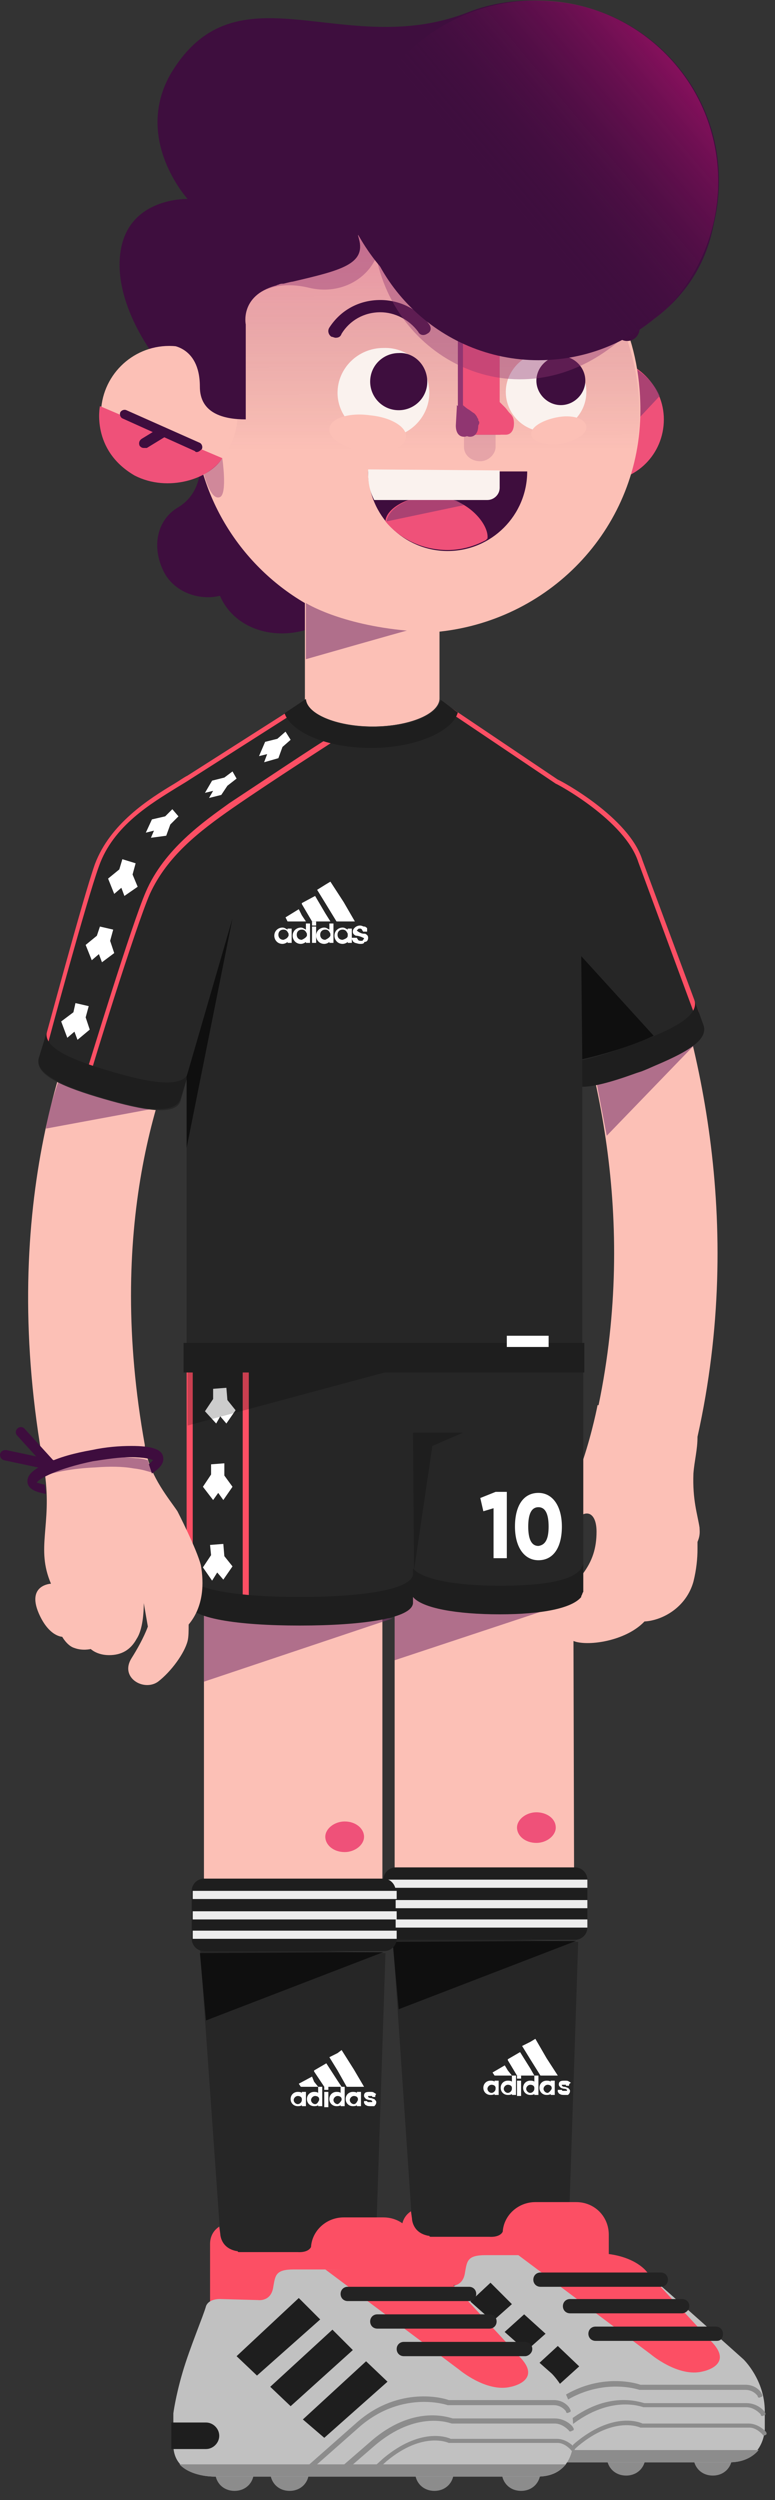 <?xml version="1.0" encoding="utf-8"?>
<!-- Generator: Adobe Illustrator 25.1.0, SVG Export Plug-In . SVG Version: 6.00 Build 0)  -->
<svg version="1.1" id="Capa_1" xmlns="http://www.w3.org/2000/svg" xmlns:xlink="http://www.w3.org/1999/xlink" x="0px" y="0px"
	 viewBox="0 0 76 245" style="enable-background:new 0 0 76 245;" xml:space="preserve">
<rect x="0" y="0" width="76" height="245" fill="#333333" stroke="none"/>
<style type="text/css">
	.st0{fill:#FCC0B6;}
	.st1{opacity:0.6;fill:#7E396F;enable-background:new    ;}
	.st2{fill:#EF5179;}
	.st3{fill:#3E0E3E;}
	.st4{fill:#262626;}
	.st5{fill:#FFFFFF;}
	.st6{fill:#FC4F64;}
	.st7{fill:#1E1E1E;}
	.st8{opacity:0.2;enable-background:new    ;}
	.st9{opacity:0.3;fill:url(#SVGID_1_);enable-background:new    ;}
	.st10{fill:#3E0D3E;}
	.st11{fill:#3E0D3D;}
	.st12{fill:none;stroke:#3E0D3D;stroke-width:2.434;stroke-linecap:round;stroke-linejoin:round;stroke-miterlimit:10;}
	.st13{fill:#FAF2EE;}
	.st14{opacity:0.4;fill:#903671;enable-background:new    ;}
	.st15{opacity:0.2;fill:#903671;enable-background:new    ;}
	.st16{fill:#903671;}
	.st17{opacity:0.5;fill:url(#SVGID_2_);enable-background:new    ;}
	.st18{opacity:0.6;enable-background:new    ;}
	.st19{fill:#EDEDED;}
	.st20{fill:#8C8C8C;}
	.st21{fill:#C1C1C1;}
	.st22{fill:#232323;}
</style>
<path class="st0" d="M68.6,149.7c-0.2-1.3-0.7-2.7-0.6-5.3c0.1-1.3,0.4-2.3,0.4-3.6c4.7-21.1,0.1-39.8-4.7-51.7
	c-1-2.6-4-3.8-6.6-2.8s-3.8,3.9-2.8,6.5c4.2,10.5,8.2,26.6,4.4,44.9c0,0,0,0-0.1,0c0,0-0.5,2.6-1.4,5.3c-2.6,1.7-3.2,3.5-4.8,5.3
	c-1.3,1.4-1.3,2.4-0.3,3.1c1.7,1.1,3-0.4,4-1.9c1.1-1.8,2.4-1.5,2.4,0.6c0,1.6-0.4,2.9-1.4,4.2c-0.4,0.6-0.9,1-1.3,1.3
	c-0.1,0.1-0.1,0.1-0.2,0.1c-0.9,0.5-2,0.5-2.9,0.6c-0.3,0-0.5,0.1-0.7,0.2c-0.3,0.1-0.4,0.3-0.6,0.5c-0.4,0.6-0.5,1.3-0.2,1.9
	c0.2,0.4,0.6,0.7,1.3,1c0.7,0.2,1.7,0.2,2.7,0.1c0.2,0.4,0.6,0.7,1.3,0.9c1.6,0.4,5-0.2,6.7-2c1.8-0.1,4.1-1.4,4.8-3.9
	c0.3-1.2,0.4-2.3,0.4-3.2c0-0.2,0-0.4,0-0.7C68.7,150.4,68.6,150,68.6,149.7z"/>
<path class="st1" d="M58.1,104l1.4,7.3l8.6-8.9L58.1,104z"/>
<path class="st0" d="M56.3,184.7c0,1.2-0.9,2.2-1.9,2.2H40.6c-1.1,0-1.9-0.9-1.9-2.2v-38.3c0-1.2,0.9-2.2,1.9-2.2h13.7
	c1.1,0,1.9,1,1.9,2.2L56.3,184.7L56.3,184.7z"/>
<path class="st1" d="M38.7,155.5v7.2l17.8-5.9L38.7,155.5z"/>
<path class="st2" d="M54.5,179.1c0,0.8-0.9,1.5-1.9,1.5c-1.1,0-1.9-0.7-1.9-1.5s0.9-1.5,1.9-1.5C53.6,177.6,54.5,178.2,54.5,179.1z"
	/>
<path class="st3" d="M35.7,52c1.3,4-1.2,8.4-5.6,9.7c-4.3,1.3-8.6-0.9-9-5.2c-0.4-5.2,0.1-8,4.4-9.4C29.9,45.7,34.4,47.9,35.7,52z"
	/>
<path class="st3" d="M24.6,55.7c-1.4,3.8-6.8,3.6-8.5,0.4c-1.3-2.5-0.7-5.2,1.4-6.4c2.6-1.6,2.1-4.7,2.1-4.7s0.3-1.1,2.2,0.4
	c1.9,1.5,3.9,6,3.8,6.8C25.7,53,24.6,55.7,24.6,55.7z"/>
<path class="st3" d="M21.8,51.8c1.6,0.2,2.7,2.7,1.4,4.2c0,0-0.6,0.8-1.7,0.8"/>
<path class="st3" d="M15.8,35.7c-0.2-0.1-4.7-5.6-4-10.9c0.7-5.5,6.6-5.3,6.6-5.3s-5.3-5.8-1.7-12.2c6.5-11,17-1.3,29.2-6.1
	c9.6-3.8,23.2,2,24.3,15.6c1.1,12.5-9,16.1-9,16.1l-0.7-1.3H59c0,0-20,1.4-27.3-5.9L25.3,26c0,0-2.2,11.4-2.9,14.1
	c-0.7,2.7-2.8-0.4-2.8-0.4S19.1,36.7,15.8,35.7z"/>
<path class="st0" d="M37.5,185.7c0,1.2-0.9,2.2-1.9,2.2H21.9c-1.1,0-1.9-0.9-1.9-2.2v-38.3c0-1.2,0.9-2.2,1.9-2.2h13.7
	c1.1,0,1.9,1,1.9,2.2L37.5,185.7L37.5,185.7z"/>
<path class="st1" d="M20,158.2v6.6l18.5-6.2L20,158.2z"/>
<path class="st2" d="M35.7,180c0,0.8-0.9,1.5-1.9,1.5c-1.1,0-1.9-0.7-1.9-1.5c0-0.8,0.9-1.5,1.9-1.5C34.9,178.5,35.7,179.2,35.7,180
	z"/>
<path class="st4" d="M57.2,134.2H18.5v19.7v0.7v0.2c0.2,1.5,5.1,2,11.1,2c6,0,10.9-0.7,11-2.2V154c0.9,1.1,4.3,1.7,8.5,1.7
	c4.2,0,7.2-0.6,8-1.7H57v-0.1c0.1-0.1,0.1-0.3,0.2-0.4V134.2z"/>
<path class="st5" d="M49.7,146.3v6.4h-1.3v-4.9l-1,0.3l-0.3-1.3l1.5-0.6H49.7z"/>
<path class="st5" d="M50.5,149.6c0-2,0.8-3.3,2.3-3.3c1.4,0,2.3,1.3,2.3,3.3s-0.8,3.3-2.3,3.3C51.4,152.9,50.5,151.6,50.5,149.6z
	 M53.8,149.6c0-1.2-0.3-1.9-1-1.9c-0.7,0-1,0.7-1,1.9s0.3,1.9,1,1.9C53.5,151.4,53.8,150.8,53.8,149.6z"/>
<path class="st6" d="M24.4,134.1h-0.6v23.3h0.6V134.1z"/>
<path class="st6" d="M18.9,134.1h-0.6v21.3h0.6V134.1z"/>
<path class="st5" d="M21.9,151.3l-1.3,0.1l0.1,1l-0.8,1.2l0.9,1.3l0.5-0.8l0.6,0.7l0.9-1.3l-0.8-1L21.9,151.3z"/>
<path class="st5" d="M22,143.4l-1.3,0.1v1l-0.8,1.2l1,1.3l0.5-0.7l0.5,0.7l0.9-1.3l-0.8-1.1L22,143.4z"/>
<path class="st5" d="M21.2,139.5l0.4-0.7l0.6,0.7l0.9-1.3l-0.8-1l-0.1-1.2l-1.3,0.1v1l-0.8,1.2L21.2,139.5z"/>
<path class="st7" d="M57.2,153.2c0,0.2-0.1,0.3-0.2,0.4v0.1H57c-0.8,1.2-3.7,1.7-8,1.7c-4.2,0-7.6-0.6-8.5-1.7v0.6
	c-0.2,1.5-5.1,2.2-11.1,2.2s-10.8-0.7-11-2.2v-0.7v3.5c0.2,1.5,4.9,2.2,11,2.2s11-0.7,11.1-2.2v-0.6c0.9,1.1,4.3,1.7,8.5,1.7
	c4.2,0,7.1-0.6,8-1.7H57v-0.1c0.1-0.1,0.1-0.3,0.2-0.4V153.2z"/>
<path class="st8" d="M40.5,140.4l0.1,13.5l1.8-12.2l3-1.3H40.5z"/>
<path class="st8" d="M18.4,139.7l20.8-5.6H18.4V139.7z"/>
<path class="st2" d="M65.1,41.1c0,3.4-2.7,6.1-6.1,6.1c-3.4,0-6.1-2.7-6.1-6.1c0-3.4,2.7-6.1,6.1-6.1C62.4,35.1,65.1,37.8,65.1,41.1
	z"/>
<path class="st1" d="M64.7,38.8L61.7,42l-0.2-5l0.9-0.8C62.4,36.2,63.9,37,64.7,38.8z"/>
<path class="st0" d="M62.8,40.2c0-14.9-12.4-21.8-21.9-21.8C28.8,18.4,19,28.2,19,40.2c0,8,4.4,15.1,10.9,18.9v9.4
	c0.1,1.5,3,2.7,6.6,2.7c3.6,0,6.5-1.2,6.6-2.7v-6.6C54.2,60.7,62.8,51.5,62.8,40.2z"/>
<linearGradient id="SVGID_1_" gradientUnits="userSpaceOnUse" x1="40.838" y1="227.312" x2="40.909" y2="183.836" gradientTransform="matrix(1 0 0 -1 0 245.89)">
	<stop  offset="4.357730e-03" style="stop-color:#CA1278"/>
	<stop  offset="0.587" style="stop-color:#3E0D3E;stop-opacity:0"/>
</linearGradient>
<path class="st9" d="M40.9,62.1c-12.1,0-21.8-9.7-21.9-21.7c0-12,9.7-21.7,21.8-21.8c12.1,0,21.8,9.7,21.9,21.7
	C62.7,52.3,53,62,40.9,62.1z"/>
<path class="st0" d="M23.3,40.6c0,3.7-3,6.7-6.7,6.7c-3.7,0-6.7-3-6.7-6.7c0-3.7,3-6.7,6.7-6.7C20.3,33.9,23.3,36.9,23.3,40.6z"/>
<path class="st2" d="M21.8,44.9l-12-5.1c0,0-0.9,4.3,3.4,6.8C16.5,48.3,20.6,46.9,21.8,44.9z"/>
<path class="st10" d="M19.3,44.3c-0.1,0-0.1,0-0.2-0.1L12,41c-0.2-0.1-0.3-0.4-0.2-0.6c0.1-0.2,0.4-0.3,0.6-0.2l7.2,3.2
	c0.2,0.1,0.3,0.4,0.2,0.6C19.7,44.1,19.5,44.3,19.3,44.3z"/>
<path class="st11" d="M32.9,33.1c-0.1,0-0.3-0.1-0.4-0.1c-0.3-0.2-0.4-0.6-0.2-0.9c1.1-1.7,2.9-2.7,5-2.7c1.9,0,3.7,0.9,4.8,2.4
	c0.2,0.3,0.2,0.7-0.2,0.9c-0.3,0.2-0.7,0.2-0.9-0.2c-0.9-1.2-2.3-1.9-3.7-1.9c-1.6,0-3,0.8-3.8,2.1C33.4,33,33.2,33.1,32.9,33.1z"/>
<path class="st12" d="M52.8,32.4c0.9-1.4,2.6-2.4,4.4-2.4c1.8,0,3.3,0.8,4.3,2.2"/>
<path class="st13" d="M42.1,38.5c0,2.4-2,4.4-4.5,4.4c-2.4,0-4.5-2-4.5-4.4s2-4.4,4.5-4.4C40.1,34,42.1,36,42.1,38.5z"/>
<path class="st3" d="M41.9,37.4c0,1.6-1.3,2.8-2.8,2.8c-1.6,0-2.8-1.3-2.8-2.8c0-1.6,1.3-2.8,2.8-2.8C40.6,34.5,41.9,35.8,41.9,37.4
	z"/>
<path class="st0" d="M39.8,42.9c-0.1,1-1.9,1.6-3.9,1.3C33.8,44,32.2,43,32.3,42c0.1-1,1.9-1.6,4-1.3C38.4,40.9,40,41.9,39.8,42.9z"
	/>
<path class="st13" d="M57.5,38.4c0,2.2-1.8,3.9-4,3.9c-2.2,0-3.9-1.8-3.9-3.9s1.8-3.9,3.9-3.9C55.8,34.5,57.5,36.3,57.5,38.4z"/>
<path class="st3" d="M57.4,37.3c0,1.3-1.1,2.4-2.4,2.4s-2.4-1.1-2.4-2.4s1.1-2.4,2.4-2.4C56.3,34.9,57.4,36,57.4,37.3z"/>
<path class="st0" d="M57.5,41.8c0.1,0.7-1,1.4-2.5,1.7c-1.5,0.2-2.8-0.2-2.9-0.9s1-1.4,2.5-1.7C56.1,40.6,57.4,41,57.5,41.8z"/>
<path class="st14" d="M21.8,44.9c0,0,0.5,3.4-0.2,3.8c-0.8,0.4-1.4-1.5-1.6-2.2C20,46.5,21.3,45.7,21.8,44.9z"/>
<path class="st10" d="M14.1,43.9c-0.2,0-0.3-0.1-0.4-0.2c-0.1-0.2-0.1-0.5,0.2-0.7l1.8-1.1c0.2-0.1,0.5-0.1,0.7,0.2
	c0.1,0.2,0.1,0.5-0.2,0.7l-1.8,1.1C14.3,43.9,14.2,43.9,14.1,43.9z"/>
<path class="st11" d="M36.1,46.2c0,4.3,3.5,7.8,7.8,7.8s7.8-3.5,7.8-7.8H36.1z"/>
<path class="st2" d="M43.3,48.7c-2.7-0.4-5.3,0.9-5.5,2.3c0,0.1,0,0.1,0,0.1c1.4,1.7,3.6,2.8,6.1,2.8c1.4,0,2.7-0.4,3.8-1
	c0-0.1,0.1-0.1,0.1-0.1C48,51.5,46.1,49.1,43.3,48.7z"/>
<path class="st13" d="M49,46.1v1.7c0,0.7-0.6,1.2-1.2,1.2H36.7c-0.3-0.6-0.6-1.3-0.6-2.7v-0.3"/>
<path class="st1" d="M37.9,51.1l7.6-1.6L44.7,49h-4.7C40.1,49.1,38.2,49.6,37.9,51.1z"/>
<path class="st15" d="M48.6,43.8v-2.6h-3.1v2.6c0,0.8,0.7,1.4,1.6,1.4C47.9,45.2,48.6,44.5,48.6,43.8z"/>
<path class="st16" d="M48.5,42v-10h-3.6V42L48.5,42z"/>
<path class="st16" d="M44.9,39.8H45l-0.1,1.8l0.7-0.1v1.1H49c0.4,0,0.8-0.3,0.8-1.1c0-0.6-0.2-0.8-0.4-1c-0.2-0.2-0.3-0.4-0.5-0.6
	c-0.4-0.4-0.6-0.6-0.6-0.6"/>
<path class="st16" d="M46.4,41.4C46.4,41.3,46.4,41.3,46.4,41.4c0-0.1-0.1-0.2-0.1-0.2v-0.1c0-0.1-0.1-0.1-0.1-0.2
	c-0.1-0.2-0.2-0.3-0.3-0.4c-0.2-0.1-0.4-0.3-0.6-0.4c-0.3-0.2-0.5-0.4-0.5-0.4v0.2l-0.1,1.8c0,0.7,0.3,1.1,0.8,1.1
	c0.4,0,0.8-0.3,0.8-1.1C46.4,41.5,46.4,41.5,46.4,41.4z"/>
<path class="st2" d="M49,42v-10h-3.6V42L49,42z"/>
<path class="st2" d="M45.5,39.8h0.1l-0.1,1.8l0.7-0.1v1.1h3.4c0.4,0,0.8-0.3,0.8-1.1c0-0.6-0.2-0.8-0.4-1c-0.2-0.2-0.3-0.4-0.5-0.6
	c-0.4-0.4-0.6-0.6-0.6-0.6"/>
<path class="st16" d="M47,41.4C47,41.3,47,41.3,47,41.4c0-0.1-0.1-0.2-0.1-0.2v-0.1c0-0.1-0.1-0.1-0.1-0.2c-0.1-0.2-0.2-0.3-0.3-0.4
	c-0.2-0.1-0.4-0.3-0.6-0.4c-0.3-0.2-0.5-0.4-0.5-0.4v0.2l-0.1,1.8c0,0.7,0.3,1.1,0.8,1.1c0.4,0,0.8-0.3,0.8-1.1
	C47,41.5,47,41.5,47,41.4z"/>
<path class="st14" d="M57.8,21.3c0,0-14.9-0.8-20.1-0.9c-0.9-2.6-3.1-4.4-3.5-4.4c-0.6,0-7.7,1.7-8.4,1.9c-0.7,0.3-4.5,2.5-4.6,3.5
	c-0.2,1-1.7,2.7-1.6,3.6c0.2,1,4.5,5,4.5,5s1.6-2.9,6.2-1.8c2.9,0.7,5.6-0.7,6.6-3c2.2,10.8,14.9,16.4,24.4,7.7L57.8,21.3z"/>
<path class="st3" d="M56.5,17c-0.7,0-11.3-5.3-12.6-5.5c-1.3-0.2-8-0.4-8.8,0.2c-0.9,0.7-7.3,3.1-7.7,3.8c-0.4,0.7-4.9,3.5-4.9,3.5
	s-2,2.4-2.4,3.1c-0.4,0.7-1.8,1.3-1.8,2c0,0.3,0.1,1.7,0.3,3.4l-1.1,0.4l-0.8,0.9l-0.3,5c0,0,3.2-0.1,3.2,4.1c0,2.6,2.3,3.2,4.5,3.2
	v-9.3c0,0-0.6-2.8,2.9-3.8c0.1,0,0.2-0.1,0.3-0.1c0.2-0.1,0.3-0.1,0.5-0.1c0.4-0.1,0.8-0.2,0.9-0.2c4.7-1.1,7.2-1.7,6.5-4.2
	c-0.9-3.1,4.3,13.9,26.7,9.5C61.8,32.9,57.1,17,56.5,17z"/>
<path class="st3" d="M70.5,17.7c0,9.8-7.9,17.6-17.7,17.6c-9.7,0-17.7-7.9-17.7-17.6c0-9.8,8-17.6,17.7-17.6
	C62.6,0.1,70.5,8,70.5,17.7z"/>
<linearGradient id="SVGID_2_" gradientUnits="userSpaceOnUse" x1="66.197" y1="239.595" x2="38.524" y2="216.311" gradientTransform="matrix(1 0 0 -1 0 245.89)">
	<stop  offset="4.357730e-03" style="stop-color:#CA1278"/>
	<stop  offset="0.587" style="stop-color:#3E0D3E;stop-opacity:0"/>
</linearGradient>
<path class="st17" d="M38.5,29.5c-6.3-7.5-5.3-18.9,2.4-25.2c7.7-6.4,19-5.5,25.4,2.1c6.3,7.5,5.3,18.9-2.4,25.2
	C56.2,38,44.9,37,38.5,29.5z"/>
<path class="st1" d="M30,59.1v5.5c0,0,9.8-2.8,9.9-2.8C33.3,61.2,30,59.1,30,59.1z"/>
<path class="st0" d="M19.7,153.4c-0.4-1.6-2.3-5.3-2.3-5.3c-0.8-1.2-2.6-3.3-3.1-5.9c-0.1-0.2-0.1-0.4-0.1-0.6
	c-3.8-21.1,1.2-35.7,5.2-43.3c-2.6-1.7-5.7-3.9-8.4-5.6c-4.9,9-11.2,26.3-6.7,51.1c0,0.2,0,0.4,0.1,0.6c0.7,5.1-0.9,7.3,0.6,10.8
	c0,0-2.4,0.1-1.2,2.9c1,2.3,2.3,2.3,2.3,2.3s0.5,0.9,1.2,1.1c0.8,0.3,1.6,0.1,1.6,0.1s0.6,0.6,1.8,0.6c1.2,0,2.1-0.5,2.7-1.6
	c0.6-0.9,0.7-2.6,0.7-3.5l0.4,2.3c0,0-0.4,1.2-1.6,3.1c-1.2,1.9,1.2,3.3,2.6,2.3c1.3-1,2.6-2.8,2.9-4c0.1-0.4,0.1-1,0.1-1.6
	C20,157.4,20,155.1,19.7,153.4z"/>
<path class="st10" d="M5.2,144.1c-0.1,0-0.1,0-0.1,0l-4.7-1c-0.3-0.1-0.4-0.3-0.4-0.6c0.1-0.3,0.3-0.4,0.6-0.4l4.7,1
	c0.3,0.1,0.4,0.3,0.4,0.6C5.6,144,5.4,144.1,5.2,144.1z"/>
<path class="st10" d="M5,144.2c-0.1,0-0.3-0.1-0.3-0.2l-3-3.3c-0.2-0.2-0.2-0.5,0-0.7c0.2-0.2,0.5-0.2,0.7,0l3,3.3
	c0.2,0.2,0.2,0.5,0,0.7C5.2,144.2,5.1,144.2,5,144.2z"/>
<path class="st1" d="M6.9,102.9c0,0-1.9,4.4-2.4,7.7l10.8-2L6.9,102.9z"/>
<path class="st1" d="M14.5,143.1c-0.3-0.1-0.8-0.2-1.2-0.2c-1.1-0.1-2.5-0.2-3.9-0.1c-1.7,0.1-3.3,0.3-4.5,0.7
	c-0.2,0.1-0.4,0.1-0.6,0.2c0,0.3,0.1,0.6,0.1,0.9c0.9-0.3,2.6-0.7,5-0.8c1.3-0.1,2.6-0.1,3.7,0.1c0.9,0.1,1.4,0.3,1.8,0.4
	C14.8,143.8,14.6,143.5,14.5,143.1z"/>
<path class="st10" d="M16,142.8c-0.1-0.8-1.2-1.1-3.1-1.1c-1.2,0-2.5,0.1-3.9,0.4c-1.7,0.3-3.2,0.7-4.4,1.3c-1.4,0.6-2,1.2-1.9,1.9
	c0.1,0.6,0.7,0.9,1.8,1.1c0-0.3-0.1-0.7-0.1-0.9c-0.5-0.1-0.7-0.2-0.8-0.2c0.2-0.4,2.1-1.4,5.5-2.1c1.3-0.2,2.6-0.4,3.7-0.4
	c1.4,0,2.1,0.2,2.2,0.3c-0.1,0.1-0.2,0.2-0.4,0.4c0.1,0.3,0.2,0.6,0.3,0.9C15.8,143.8,16.1,143.3,16,142.8z"/>
<path class="st4" d="M63,84.4C62.9,84.2,63,84.4,63,84.4L63,84.4z"/>
<path class="st4" d="M68.6,99.7L63,84.5c-1.2-3.3-4.2-5.5-8.1-7.7c0-0.1-0.1-0.1-0.1-0.1c0,0-10.5-7.2-11.7-7.9
	c-0.4,1.3-3.2,2.4-6.5,2.4c-3.4,0-6.2-1.1-6.6-2.5l-15.4,9.9c-2.6,1.3-4.8,4.4-5.6,7C9,86,9,86.2,8.9,86.5l-5.1,17.3
	c-0.4,1.6,2.6,2.8,6.4,3.9c3.8,1.1,7,1.7,7.5,0.2l0.6-2.1v27.9l38.8-0.2v-27.7c1.5,0.2,3.6-0.1,5.8-0.8
	C66.5,103.6,69.1,101.3,68.6,99.7z"/>
<path class="st18" d="M57,93.7l0.1,10.1c0,0,4.1-0.9,7-2.3L57,93.7z"/>
<path class="st7" d="M57.4,131.6H18v2.9h39.3V131.6z"/>
<path class="st5" d="M53.8,130.9h-4.1v1.1h4.1V130.9z"/>
<path class="st6" d="M68.3,99.6c-0.1,0-0.2-0.1-0.2-0.2l-5.5-14.9c-1.3-4.1-8-7.7-8.1-7.7l-11-7.4c-0.1-0.1-0.2-0.2-0.1-0.3
	c0.1-0.1,0.2-0.2,0.3-0.1l11,7.4c0.3,0.1,7,3.7,8.3,7.9l5.5,14.8C68.6,99.4,68.5,99.5,68.3,99.6L68.3,99.6z"/>
<path class="st7" d="M69,100.5L68.1,98c0.5,1.6-2.2,2.9-5.9,4.3c-1.9,0.7-3.7,1.3-5.1,1.6v2.6c1.4,0,3.6-0.7,6-1.6
	C66.8,103.4,69.5,102.1,69,100.5z"/>
<path class="st6" d="M8.7,105.3L8.7,105.3c-0.2-0.1-0.3-0.2-0.2-0.3c0.2-0.6,4.4-14.4,5.8-17.6c1.8-4.2,5.7-6.9,8.2-8.7
	c4.7-3.1,10.2-6.8,10.5-6.8c0.1-0.1,0.3,0.1,0.3,0.2c0.1,0.1-0.1,0.3-0.2,0.3c-0.3,0.2-6.4,4.1-10.3,6.8c-3.3,2.3-6.4,4.7-8.1,8.4
	c-1.4,3.2-5.8,17.4-5.8,17.6C8.9,105.3,8.8,105.3,8.7,105.3z"/>
<path class="st6" d="M4.5,102.5L4.5,102.5c-0.2-0.1-0.3-0.2-0.2-0.3c0.1-0.2,3.8-14.1,5-17.5c1.5-4,5.3-6.4,7.8-7.9
	c0.5-0.3,0.9-0.6,1.3-0.8l11.3-7.2c0.1-0.1,0.3-0.1,0.3,0.1c0.1,0.1,0.1,0.3-0.1,0.3l-11.3,7.2c-0.3,0.2-0.8,0.5-1.3,0.8
	c-2.4,1.5-6.2,3.7-7.6,7.7c-1.2,3.3-5,17.3-5,17.4C4.7,102.4,4.6,102.5,4.5,102.5z"/>
<path class="st5" d="M8.8,100.9l-0.4-1.2l0.3-1.1l-1.3-0.3l-0.2,0.9L6,100.1l0.6,1.6l0.7-0.6l0.3,0.8L8.8,100.9z"/>
<path class="st5" d="M11.2,93.4l-0.4-1.2l0.3-1.1l-1.3-0.3l-0.3,0.9l-1.1,0.9L9,94.1l0.7-0.6l0.3,0.8L11.2,93.4z"/>
<path class="st5" d="M13.5,86.9L13,85.7l0.3-1.1l-1.3-0.4l-0.3,1l-1.1,0.9l0.6,1.5l0.7-0.6l0.3,0.8L13.5,86.9z"/>
<path class="st5" d="M16.3,81.9l0.4-1.1l0.8-0.8l-0.6-0.7L16.2,80l-1.3,0.3l-0.6,1.3l0.8-0.2l-0.3,0.7L16.3,81.9z"/>
<path class="st5" d="M27.3,74.3l0.4-1.1l0.8-0.7L28,71.7l-0.8,0.7L26,72.7l-0.6,1.4l0.8-0.2l-0.3,0.8L27.3,74.3z"/>
<path class="st5" d="M21.7,77.9l0.6-0.9l0.9-0.7l-0.4-0.7l-0.8,0.6l-1.2,0.3l-0.7,1.2l0.8-0.2l-0.4,0.7L21.7,77.9z"/>
<path class="st7" d="M10.9,105c-3.8-1.1-6.7-2.3-6.3-3.9l-0.8,2.6c-0.4,1.6,2.6,2.8,6.3,3.9c3.8,1.1,7,1.7,7.6,0.1l0.8-2.6
	C17.9,106.7,14.6,106.1,10.9,105z"/>
<path class="st7" d="M43.2,68.6c-0.3,1.6-3.3,2.7-6.6,2.7c-3.5,0-6.5-1.3-6.6-2.8l-2.1,1.4c0.7,1.9,4.2,3.4,8.5,3.4
	c4.3,0,8-1.6,8.5-3.5C44.9,69.9,43.2,68.5,43.2,68.6z"/>
<path class="st4" d="M38.5,189.7l2.3,33.9l14.8,0.1l1.1-33.4L38.5,189.7z"/>
<path class="st7" d="M57.6,188.9c0,0.7-0.6,1.2-1.2,1.2H38.8c-0.7,0-1.2-0.6-1.2-1.2v-4.7c0-0.7,0.6-1.2,1.2-1.2h17.6
	c0.7,0,1.2,0.6,1.2,1.2V188.9z"/>
<path class="st19" d="M57.6,184.2h-20v0.8h20V184.2z"/>
<path class="st19" d="M57.6,188.1h-20v0.8h20V188.1z"/>
<path class="st19" d="M57.6,186.2h-20v0.8h20V186.2z"/>
<path class="st18" d="M38.5,190.3l0.6,6.6l17.4-6.7L38.5,190.3z"/>
<path class="st4" d="M19.6,190.8l2.4,33.9l14.7,0.1l1.1-33.4L19.6,190.8z"/>
<path class="st7" d="M38.9,190c0,0.7-0.6,1.2-1.2,1.2H20c-0.7,0-1.2-0.6-1.2-1.2v-4.7c0-0.7,0.6-1.2,1.2-1.2h17.6
	c0.7,0,1.2,0.6,1.2,1.2V190z"/>
<path class="st19" d="M38.9,185.3h-20v0.8h20V185.3z"/>
<path class="st19" d="M38.9,189.2h-20v0.8h20V189.2z"/>
<path class="st19" d="M38.9,187.3h-20v0.8h20V187.3z"/>
<path class="st18" d="M19.6,191.4l0.6,6.6l17.4-6.7L19.6,191.4z"/>
<path class="st6" d="M59.7,219c0-1.8-1.4-3.2-3.2-3.2h-4c-1.7,0-3.1,1.3-3.2,2.9c-0.3,0.6-1.3,0.5-1.3,0.5s-2.4,0-4.5,0h-0.9
	c-0.1,0-0.2,0-0.3,0c-0.1,0-0.2,0-0.2-0.1H42c-1.6-0.3-1.6-1.7-1.6-1.7l-0.1-0.7c-0.6,0.4-0.9,1-0.9,1.7v5.7c0,0,0.3-0.2,0.5-0.2
	c0.1,0,12.6,0.1,12.6,0.1l0.3-3.1h6.9V219H59.7z"/>
<path class="st20" d="M43.7,240.7c0,1.1-0.8,1.9-1.9,1.9c-1.1,0-1.9-0.8-1.9-1.9c0-1.1,0.8-1.9,1.9-1.9
	C42.8,238.8,43.7,239.6,43.7,240.7z"/>
<path class="st20" d="M49.1,240.7c0,1.1-0.8,1.9-1.9,1.9c-1.1,0-1.9-0.8-1.9-1.9c0-1.1,0.8-1.9,1.9-1.9
	C48.3,238.8,49.1,239.6,49.1,240.7z"/>
<path class="st20" d="M63.3,240.7c0,1.1-0.8,1.9-1.9,1.9c-1.1,0-1.9-0.8-1.9-1.9c0-1.1,0.8-1.9,1.9-1.9
	C62.4,238.8,63.3,239.6,63.3,240.7z"/>
<path class="st20" d="M71.8,240.7c0,1.1-0.8,1.9-1.9,1.9c-1.1,0-1.9-0.8-1.9-1.9c0-1.1,0.8-1.9,1.9-1.9
	C71,238.8,71.8,239.6,71.8,240.7z"/>
<path class="st21" d="M40.5,223.9l3.6,0.1c0,0,1.3,0.2,1.5-1.3c0.2-1.1,0.2-1.7,2-1.7c0,0,1.9,0,2.8,0c2.3,0,8.6,0,8.6,0
	s2.1-0.2,4.2,1.6c2.1,1.8,9.7,8.6,9.7,8.6s2.1,2,2.1,5.1c0,3.2,0,1.7,0,1.7s0,3.3-3.5,3.3c-3.5,0-31.5,0-31.5,0s-4.2,0.2-4.2-3.1
	c0-3.3,0-3.1,0-3.1s0.2-1.6,0.9-4c0.7-2.4,2.1-5.7,2.3-6.5C39.3,223.7,40.5,223.9,40.5,223.9z"/>
<path class="st6" d="M50.7,220.9l13.1,9.8c0,0,2.7,2.3,5.1,1.7c0,0,3.2-0.6,0.8-3l-6.3-6.8c0,0-1.3-1.8-5.1-1.8L50.7,220.9z"/>
<path class="st22" d="M70.3,229.4H58.4c-0.4,0-0.7-0.3-0.7-0.7s0.3-0.7,0.7-0.7h11.8c0.4,0,0.7,0.3,0.7,0.7S70.7,229.4,70.3,229.4z"
	/>
<path class="st22" d="M64.8,224.1H53c-0.4,0-0.7-0.3-0.7-0.7c0-0.4,0.3-0.7,0.7-0.7h11.8c0.4,0,0.7,0.3,0.7,0.7
	C65.5,223.8,65.2,224.1,64.8,224.1z"/>
<path class="st22" d="M66.9,226.7h-11c-0.4,0-0.7-0.3-0.7-0.7s0.3-0.7,0.7-0.7h11c0.4,0,0.7,0.3,0.7,0.7S67.2,226.7,66.9,226.7z"/>
<path class="st7" d="M54.7,229.9l-6.2,5.7l2.1,1.9l6.2-5.6L54.7,229.9z"/>
<path class="st7" d="M51.4,226.8l-6.1,5.5l2,1.9l6.2-5.5L51.4,226.8z"/>
<path class="st7" d="M48.1,223.7l-6.1,5.7l2,1.9l6.2-5.5L48.1,223.7z"/>
<path class="st20" d="M49,240.7c-0.1,0-0.1-0.1-0.2-0.1c-0.1-0.1-0.1-0.3,0-0.3l5.1-4.5c4.1-3.5,8.4-2.3,8.9-2.1h10.3
	c1.1,0,1.6,0.8,1.6,0.9c0.1,0.1,0.1,0.3-0.1,0.3c-0.1,0.1-0.3,0.1-0.3-0.1c0,0-0.4-0.6-1.2-0.6H62.8c-0.1,0-0.1,0-0.1,0
	s-4.3-1.5-8.5,2l-5.1,4.5C49.1,240.7,49.1,240.7,49,240.7z"/>
<path class="st20" d="M52.3,240.8c-0.1,0-0.1-0.1-0.2-0.1c-0.1-0.1-0.1-0.3,0-0.3l3-2.6c4.2-3.7,7.6-2.4,8.1-2.3h10
	c1.1,0,1.8,0.8,1.8,0.9c0.1,0.1,0.1,0.3-0.1,0.3c-0.1,0.1-0.3,0.1-0.3-0.1c0,0-0.6-0.7-1.4-0.7H63.2c-0.1,0-0.1,0-0.1,0
	c-0.1,0-3.4-1.4-7.6,2.2l-3,2.6C52.4,240.8,52.4,240.8,52.3,240.8z"/>
<path class="st20" d="M55.5,240.8c-0.1,0-0.1,0-0.2-0.1c-0.1-0.1-0.1-0.3,0-0.3l1.1-1c3.6-3,6.2-2.1,6.6-1.9h10.4
	c1,0,1.7,0.8,1.7,0.8c0.1,0.1,0.1,0.3,0,0.3c-0.1,0.1-0.3,0.1-0.3,0c0,0-0.6-0.7-1.3-0.7H62.9c-0.1,0-0.1,0-0.1,0
	c0,0-2.5-1.2-6.1,1.8l-1.1,1C55.6,240.8,55.5,240.8,55.5,240.8z"/>
<path class="st7" d="M35.7,238.6h3.4c0.7,0,1.3-0.6,1.3-1.3c0-0.7-0.6-1.3-1.3-1.3h-3.4V238.6z"/>
<path class="st20" d="M36.5,240.1c1.2,1.3,3.6,1.2,3.6,1.2s28,0,31.5,0c1.4,0,2.3-0.6,2.8-1.2H36.5z"/>
<path class="st6" d="M40.8,220.5c0-1.8-1.4-3.2-3.2-3.2h-3.9c-1.7,0-3.1,1.3-3.2,2.9c-0.3,0.6-1.3,0.5-1.3,0.5s-2.4,0-4.5,0h-0.9
	c-0.1,0-0.2,0-0.3,0c-0.1,0-0.2,0-0.2-0.1h-0.1c-1.6-0.3-1.6-1.7-1.6-1.7l-0.1-0.7c-0.6,0.4-0.9,1-0.9,1.7v5.7c0,0,0.3-0.2,0.5-0.2
	c0.1,0,12.6,0.1,12.6,0.1l0.3-3.1H41v-1.9H40.8z"/>
<path class="st20" d="M24.9,242.2c0,1.1-0.8,1.9-1.9,1.9c-1.1,0-1.9-0.8-1.9-1.9s0.8-1.9,1.9-1.9C24,240.3,24.9,241.1,24.9,242.2z"
	/>
<path class="st20" d="M30.3,242.2c0,1.1-0.8,1.9-1.9,1.9c-1.1,0-1.9-0.8-1.9-1.9s0.8-1.9,1.9-1.9C29.5,240.3,30.3,241.1,30.3,242.2z
	"/>
<path class="st20" d="M44.5,242.2c0,1.1-0.8,1.9-1.9,1.9s-1.9-0.8-1.9-1.9s0.8-1.9,1.9-1.9S44.5,241.1,44.5,242.2z"/>
<path class="st20" d="M53,242.2c0,1.1-0.8,1.9-1.9,1.9c-1.1,0-1.9-0.8-1.9-1.9s0.8-1.9,1.9-1.9C52.2,240.3,53,241.1,53,242.2z"/>
<path class="st21" d="M21.7,225.3l3.6,0.1c0,0,1.3,0.2,1.5-1.3c0.2-1.1,0.2-1.7,2-1.7c0,0,1.9,0,2.8,0c2.3,0,8.6,0,8.6,0
	s2.1-0.2,4.2,1.6c2.1,1.9,9.7,8.6,9.7,8.6s2.1,2,2.1,5.1c0,3.2,0,1.7,0,1.7s0,3.3-3.5,3.3c-3.5,0-31.5,0-31.5,0s-4.2,0.2-4.2-3.1
	c0-3.3,0-3.1,0-3.1s0.2-1.6,0.9-4c0.7-2.4,2.1-5.7,2.3-6.5C20.5,225.2,21.7,225.3,21.7,225.3z"/>
<path class="st6" d="M31.9,222.4l13.1,9.8c0,0,2.7,2.3,5.1,1.7c0,0,3.2-0.6,0.8-3l-6.3-6.8c0,0-1.3-1.8-5.1-1.8L31.9,222.4z"/>
<path class="st22" d="M51.5,230.9H39.6c-0.4,0-0.7-0.3-0.7-0.7s0.3-0.7,0.7-0.7h11.9c0.4,0,0.7,0.3,0.7,0.7S51.8,230.9,51.5,230.9z"
	/>
<path class="st22" d="M46,225.5H34.1c-0.4,0-0.7-0.3-0.7-0.7s0.3-0.7,0.7-0.7H46c0.4,0,0.7,0.3,0.7,0.7S46.4,225.5,46,225.5z"/>
<path class="st22" d="M48,228.2H37c-0.4,0-0.7-0.3-0.7-0.7s0.3-0.7,0.7-0.7h11c0.4,0,0.7,0.3,0.7,0.7S48.4,228.2,48,228.2z"/>
<path class="st7" d="M35.9,231.4l-6.2,5.7l2.1,1.8l6.2-5.5L35.9,231.4z"/>
<path class="st7" d="M32.6,228.3l-6.1,5.6l2,1.9l6.1-5.5L32.6,228.3z"/>
<path class="st7" d="M29.3,225.2l-6.1,5.7l2,1.9l6.2-5.5L29.3,225.2z"/>
<path class="st20" d="M30.2,242.2c-0.1,0-0.1-0.1-0.2-0.1c-0.1-0.1-0.1-0.3,0-0.3l5.1-4.5c4.1-3.5,8.4-2.3,8.9-2.1h10.3
	c1.1,0,1.6,0.8,1.6,0.9c0.1,0.1,0.1,0.3-0.1,0.3c-0.1,0.1-0.3,0.1-0.3-0.1c0,0-0.4-0.6-1.2-0.6H44c-0.1,0-0.1,0-0.1,0
	s-4.3-1.5-8.5,2l-5.1,4.5C30.3,242.2,30.3,242.2,30.2,242.2z"/>
<path class="st20" d="M33.5,242.3c-0.1,0-0.1-0.1-0.2-0.1c-0.1-0.1-0.1-0.3,0-0.3l3-2.6c4.2-3.7,7.7-2.4,8.1-2.3h10
	c1.1,0,1.8,0.8,1.8,0.9c0.1,0.1,0.1,0.3-0.1,0.3c-0.1,0.1-0.3,0.1-0.3,0c0,0-0.6-0.7-1.4-0.7H44.4c-0.1,0-0.1,0-0.1,0
	c-0.1,0-3.4-1.4-7.6,2.2l-3,2.6C33.6,242.3,33.6,242.3,33.5,242.3z"/>
<path class="st20" d="M36.7,242.3c-0.1,0-0.1,0-0.2-0.1c-0.1-0.1-0.1-0.3,0-0.3l1.1-1c3.6-3,6.2-2.1,6.6-1.9h10.4
	c1,0,1.7,0.8,1.7,0.8c0.1,0.1,0.1,0.3,0,0.3c-0.1,0.1-0.3,0.1-0.3,0c0,0-0.6-0.7-1.3-0.7H44.1c-0.1,0-0.1,0-0.1,0
	c0,0-2.5-1.2-6.1,1.8l-1.1,1C36.8,242.3,36.7,242.3,36.7,242.3z"/>
<path class="st7" d="M16.8,240h3.4c0.7,0,1.3-0.6,1.3-1.3c0-0.7-0.6-1.3-1.3-1.3h-3.4V240z"/>
<path class="st20" d="M17.6,241.5c1.2,1.3,3.6,1.2,3.6,1.2s28,0,31.5,0c1.4,0,2.3-0.6,2.8-1.2H17.6z"/>
<path class="st18" d="M18.3,105.5v7L22.8,90L18.3,105.5z"/>
<g id="g15235">
	<g id="XMLID_2_">
		<g id="g15232">
			<path id="path15212" class="st5" d="M36,91.3h-0.4c0-0.1-0.1-0.1-0.1-0.2c-0.1-0.1-0.1-0.1-0.2-0.1c-0.1,0-0.2,0-0.2,0.1
				c-0.1,0-0.1,0.1-0.1,0.1s0.1,0.1,0.3,0.2c0.2,0.1,0.3,0.1,0.4,0.1h0.1c0.2,0.1,0.3,0.2,0.3,0.4c0,0.2-0.1,0.4-0.3,0.4
				c0,0-0.1,0-0.1,0.1c-0.1,0.1-0.2,0.1-0.4,0.1c-0.2,0-0.4-0.1-0.5-0.1c-0.1-0.1-0.2-0.1-0.2-0.2c-0.1-0.1-0.1-0.2-0.1-0.3H35
				c0,0.1,0.1,0.1,0.1,0.2c0.1,0.1,0.2,0.1,0.3,0.1c0.1,0,0.2,0,0.2-0.1c0.1-0.1,0.1-0.1,0.1-0.1c0-0.1-0.1-0.1-0.3-0.2
				c-0.3-0.1-0.4-0.1-0.5-0.1c-0.2-0.1-0.3-0.2-0.3-0.4c0-0.2,0.1-0.3,0.2-0.4c0.1-0.1,0.3-0.2,0.5-0.2c0.2,0,0.3,0.1,0.4,0.1
				c0,0,0,0,0.1,0c0.1,0.1,0.2,0.1,0.2,0.2C36,91.1,36,91.2,36,91.3L36,91.3z"/>
			<polygon id="polygon15214" class="st5" points="34.8,90.3 33.7,90.3 33,90.3 31.9,88.5 31.1,87.2 31.9,86.7 32.4,86.4 33.7,88.4 
							"/>
			<path id="path15216" class="st5" d="M34.5,91.6v0.8h-0.4v-0.1c-0.1,0.1-0.3,0.2-0.5,0.2l0,0c-0.5,0-0.8-0.4-0.8-0.8
				c0-0.5,0.4-0.8,0.8-0.8l0,0c0.2,0,0.3,0.1,0.5,0.2v-0.1h0.4V91.6z M34.1,91.7v-0.2c-0.1-0.2-0.2-0.4-0.5-0.4l0,0
				c-0.3,0-0.5,0.2-0.5,0.5s0.2,0.5,0.5,0.5l0,0C33.9,92,34.1,91.9,34.1,91.7z"/>
			<path id="path15218" class="st5" d="M32.7,91.6v0.8h-0.4v-0.1c-0.1,0.1-0.3,0.2-0.5,0.2l0,0c-0.5,0-0.8-0.4-0.8-0.8
				c0-0.5,0.4-0.8,0.8-0.8l0,0c0.2,0,0.3,0.1,0.5,0.2v-0.6h0.4V91.6z M32.4,91.7v-0.2c-0.1-0.2-0.2-0.4-0.5-0.4l0,0
				c-0.3,0-0.5,0.2-0.5,0.5s0.2,0.5,0.5,0.5l0,0C32.1,92,32.3,91.9,32.4,91.7z"/>
			<polygon id="polygon15220" class="st5" points="32.4,90.3 31.9,90.3 30.6,90.3 29.6,88.6 29.6,88.6 29.6,88.5 30.9,87.8 
				31.9,89.5 			"/>
			<rect id="rect15222" x="30.6" y="90.8" class="st5" width="0.4" height="1.6"/>
			<rect id="rect15224" x="30.6" y="90.3" class="st5" width="0.4" height="0.4"/>
			<path id="path15226" class="st5" d="M30.4,91.6v0.8h-0.4v-0.1c-0.1,0.1-0.3,0.2-0.5,0.2l0,0c-0.5,0-0.8-0.4-0.8-0.8
				c0-0.5,0.4-0.8,0.8-0.8l0,0c0.2,0,0.3,0.1,0.5,0.2v-0.6h0.4V91.6z M30.1,91.7v-0.2c-0.1-0.2-0.2-0.4-0.5-0.4l0,0
				c-0.3,0-0.5,0.2-0.5,0.5s0.2,0.5,0.5,0.5l0,0C29.8,92,30,91.9,30.1,91.7z"/>
			<polygon id="polygon15228" class="st5" points="30,90.3 29.6,90.3 28.2,90.3 28,89.9 29.3,89.1 29.6,89.7 			"/>
			<path id="path15230" class="st5" d="M28.6,91.6v0.8h-0.4v-0.1c-0.1,0.1-0.3,0.2-0.5,0.2l0,0c-0.5,0-0.8-0.4-0.8-0.8
				c0-0.5,0.4-0.8,0.8-0.8l0,0c0.2,0,0.3,0.1,0.5,0.2v-0.1h0.4V91.6z M28.3,91.7v-0.2c-0.1-0.2-0.2-0.4-0.5-0.4l0,0
				c-0.3,0-0.5,0.2-0.5,0.5s0.2,0.5,0.5,0.5l0,0C28.1,92,28.2,91.9,28.3,91.7z"/>
		</g>
	</g>
</g>
<g>
	<g id="XMLID_3_">
		<g>
			<path class="st5" d="M55.8,204.4h-0.2h-0.1c0,0,0-0.1,0-0.1c0,0-0.1,0-0.2,0s-0.1,0-0.2,0c0,0,0,0,0,0.1c0,0,0.1,0.1,0.2,0.1
				c0.2,0,0.3,0.1,0.4,0.1h0c0.1,0.1,0.2,0.2,0.2,0.3c0,0.2-0.1,0.3-0.2,0.4c0,0,0,0,0,0c-0.1,0-0.2,0-0.3,0c-0.2,0-0.4,0-0.5-0.1
				c-0.1,0-0.1-0.1-0.2-0.2c0,0,0-0.1,0-0.2h0.4c0,0,0,0.1,0.1,0.1c0,0,0.1,0,0.2,0s0.1,0,0.2,0c0,0,0,0,0-0.1c0,0-0.1-0.1-0.2-0.1
				c-0.2,0-0.4-0.1-0.4-0.1c-0.1-0.1-0.2-0.2-0.2-0.3c0-0.1,0-0.2,0.1-0.3c0.1-0.1,0.3-0.1,0.5-0.1s0.3,0,0.4,0.1c0,0,0,0,0,0
				c0.1,0,0.1,0.1,0.2,0.1C55.8,204.2,55.8,204.3,55.8,204.4z"/>
			<polygon class="st5" points="53.6,201.7 54.7,203.4 53.6,203.4 53,203.4 52,201.8 51.2,200.5 52,200.1 52.5,199.8 			"/>
			<path class="st5" d="M54.4,204.6v0.7H54v-0.1c-0.1,0.1-0.3,0.1-0.4,0.1l0,0c-0.4,0-0.7-0.3-0.7-0.7c0-0.4,0.3-0.7,0.7-0.7l0,0
				c0.1,0,0.3,0,0.4,0.1v-0.1h0.4V204.6z M54.1,204.7v-0.1c0-0.2-0.2-0.3-0.4-0.3l0,0c-0.2,0-0.4,0.2-0.4,0.4c0,0.2,0.2,0.4,0.4,0.4
				l0,0C53.8,205.1,54,204.9,54.1,204.7z"/>
			<path class="st5" d="M52.8,204.6v0.7h-0.4v-0.1c-0.1,0.1-0.3,0.1-0.4,0.1l0,0c-0.4,0-0.7-0.3-0.7-0.7c0-0.4,0.3-0.7,0.7-0.7l0,0
				c0.1,0,0.3,0,0.4,0.1v-0.6h0.4V204.6z M52.4,204.7v-0.1c0-0.2-0.2-0.3-0.4-0.3l0,0c-0.2,0-0.4,0.2-0.4,0.4c0,0.2,0.2,0.4,0.4,0.4
				l0,0C52.2,205.1,52.4,204.9,52.4,204.7z"/>
			<polygon class="st5" points="52,202.7 52.4,203.4 52,203.4 50.7,203.4 49.8,201.9 49.8,201.8 49.8,201.8 51,201.1 			"/>
			<rect x="50.7" y="203.9" class="st5" width="0.4" height="1.5"/>
			<rect x="50.7" y="203.4" class="st5" width="0.4" height="0.3"/>
			<path class="st5" d="M50.6,204.6v0.7h-0.4v-0.1c-0.1,0.1-0.3,0.1-0.4,0.1l0,0c-0.4,0-0.7-0.3-0.7-0.7c0-0.4,0.3-0.7,0.7-0.7l0,0
				c0.1,0,0.3,0,0.4,0.1v-0.6h0.4V204.6z M50.2,204.7v-0.1c0-0.2-0.2-0.3-0.4-0.3l0,0c-0.2,0-0.4,0.2-0.4,0.4c0,0.2,0.2,0.4,0.4,0.4
				l0,0C50,205.1,50.2,204.9,50.2,204.7z"/>
			<polygon class="st5" points="49.8,202.9 50.2,203.4 49.8,203.4 48.5,203.4 48.3,203.1 49.5,202.4 			"/>
			<path class="st5" d="M48.9,204.6v0.7h-0.4v-0.1c-0.1,0.1-0.3,0.1-0.4,0.1l0,0c-0.4,0-0.7-0.3-0.7-0.7c0-0.4,0.3-0.7,0.7-0.7l0,0
				c0.1,0,0.3,0,0.4,0.1v-0.1h0.4V204.6z M48.6,204.7v-0.1c0-0.2-0.2-0.3-0.4-0.3l0,0c-0.2,0-0.4,0.2-0.4,0.4c0,0.2,0.2,0.4,0.4,0.4
				l0,0C48.4,205.1,48.6,204.9,48.6,204.7z"/>
		</g>
	</g>
</g>
<g>
	<g id="XMLID_1_">
		<g>
			<path class="st5" d="M36.8,205.5h-0.2h-0.1c0,0,0-0.1,0-0.1c0,0-0.1,0-0.2,0s-0.1,0-0.2,0c0,0,0,0,0,0.1c0,0,0.1,0.1,0.2,0.1
				c0.2,0,0.3,0.1,0.4,0.1h0c0.1,0.1,0.2,0.2,0.2,0.3c0,0.2-0.1,0.3-0.2,0.4c0,0,0,0,0,0c-0.1,0-0.2,0-0.3,0c-0.2,0-0.4,0-0.5-0.1
				c-0.1,0-0.1-0.1-0.2-0.2c0,0,0-0.1,0-0.2H36c0,0,0,0.1,0.1,0.1c0,0,0.1,0,0.2,0s0.1,0,0.2,0c0,0,0,0,0-0.1c0,0-0.1-0.1-0.2-0.1
				c-0.2,0-0.4-0.1-0.4-0.1c-0.1-0.1-0.2-0.2-0.2-0.3c0-0.1,0-0.2,0.1-0.3c0.1-0.1,0.3-0.1,0.5-0.1s0.3,0,0.4,0.1c0,0,0,0,0,0
				c0.1,0,0.1,0.1,0.2,0.1C36.8,205.3,36.8,205.4,36.8,205.5z"/>
			<polygon class="st5" points="34.7,202.8 35.7,204.5 34.7,204.5 34,204.5 33.1,202.9 32.3,201.6 33.1,201.2 33.5,200.9 			"/>
			<path class="st5" d="M35.4,205.7v0.7H35v-0.1c-0.1,0.1-0.3,0.1-0.4,0.1l0,0c-0.4,0-0.7-0.3-0.7-0.7c0-0.4,0.3-0.7,0.7-0.7l0,0
				c0.1,0,0.3,0,0.4,0.1v-0.1h0.4V205.7z M35.1,205.8v-0.1c0-0.2-0.2-0.3-0.4-0.3l0,0c-0.2,0-0.4,0.2-0.4,0.4s0.2,0.4,0.4,0.4l0,0
				C34.9,206.2,35,206,35.1,205.8z"/>
			<path class="st5" d="M33.8,205.7v0.7h-0.4v-0.1c-0.1,0.1-0.3,0.1-0.4,0.1l0,0c-0.4,0-0.7-0.3-0.7-0.7c0-0.4,0.3-0.7,0.7-0.7l0,0
				c0.1,0,0.3,0,0.4,0.1v-0.6h0.4V205.7z M33.5,205.8v-0.1c0-0.2-0.2-0.3-0.4-0.3l0,0c-0.2,0-0.4,0.2-0.4,0.4s0.2,0.4,0.4,0.4l0,0
				C33.2,206.2,33.4,206,33.5,205.8z"/>
			<polygon class="st5" points="33.1,203.9 33.5,204.5 33.1,204.5 31.8,204.5 30.8,203 30.8,202.9 30.8,202.9 32,202.2 			"/>
			<rect x="31.8" y="205" class="st5" width="0.4" height="1.5"/>
			<rect x="31.8" y="204.5" class="st5" width="0.4" height="0.3"/>
			<path class="st5" d="M31.6,205.7v0.7h-0.4v-0.1c-0.1,0.1-0.3,0.1-0.4,0.1l0,0c-0.4,0-0.7-0.3-0.7-0.7c0-0.4,0.3-0.7,0.7-0.7l0,0
				c0.1,0,0.3,0,0.4,0.1v-0.6h0.4V205.7z M31.3,205.8v-0.1c0-0.2-0.2-0.3-0.4-0.3l0,0c-0.2,0-0.4,0.2-0.4,0.4s0.2,0.4,0.4,0.4l0,0
				C31.1,206.2,31.2,206,31.3,205.8z"/>
			<polygon class="st5" points="30.8,204 31.2,204.5 30.8,204.5 29.5,204.5 29.3,204.2 30.6,203.5 			"/>
			<path class="st5" d="M30,205.7v0.7h-0.4v-0.1c-0.1,0.1-0.3,0.1-0.4,0.1l0,0c-0.4,0-0.7-0.3-0.7-0.7c0-0.4,0.3-0.7,0.7-0.7l0,0
				c0.1,0,0.3,0,0.4,0.1v-0.1H30V205.7z M29.6,205.8v-0.1c0-0.2-0.2-0.3-0.4-0.3l0,0c-0.2,0-0.4,0.2-0.4,0.4s0.2,0.4,0.4,0.4l0,0
				C29.4,206.2,29.6,206,29.6,205.8z"/>
		</g>
	</g>
</g>
</svg>
